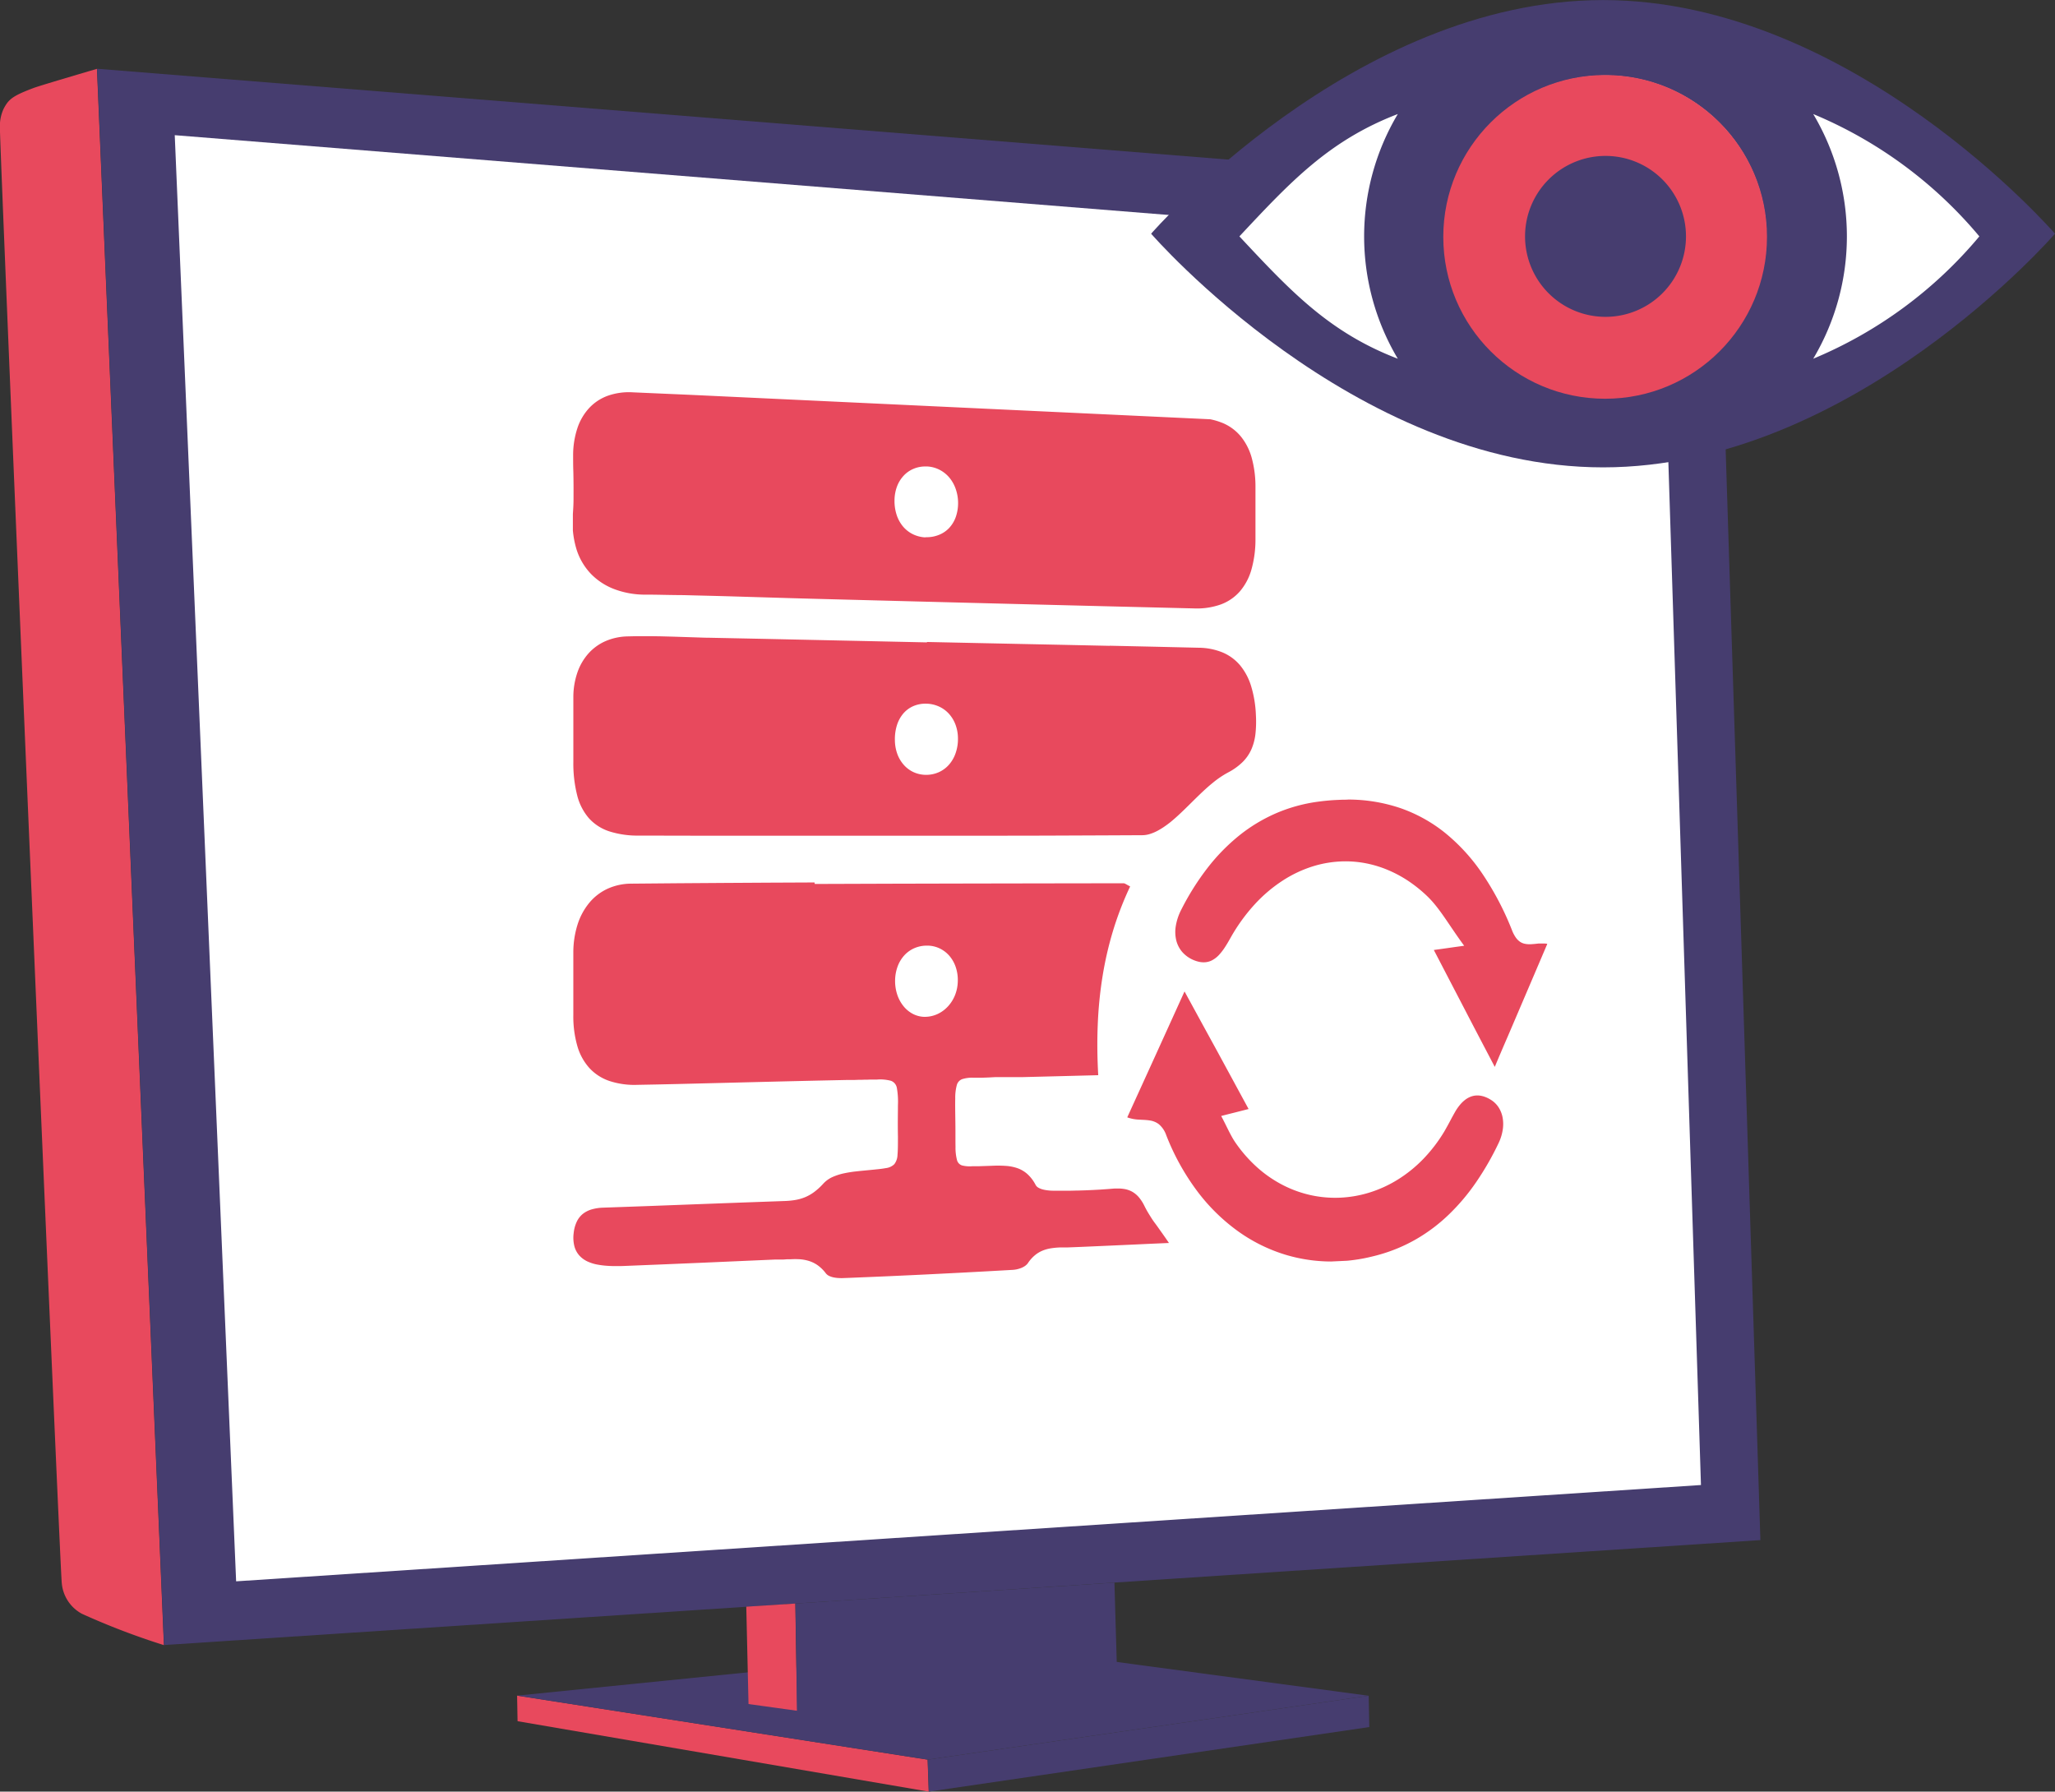<?xml version="1.0" encoding="UTF-8"?> <svg xmlns="http://www.w3.org/2000/svg" xmlns:xlink="http://www.w3.org/1999/xlink" width="91.763" height="80" viewBox="0 0 91.763 80"><rect x="0" y="0" width="91.763" height="80" fill="#333333" stroke="none"/><defs><clipPath id="a"><path d="M1618.737,349.443V308.908l43.505,2.044V347.4Z" transform="translate(-1618.737 -308.908)" fill="none"></path></clipPath></defs><g transform="translate(-1593.156 -291.464)"><g transform="translate(1593.156 294.534)"><path d="M1616.246,367.312l18.331,2.858.05,1.429-18.36-3.145Z" transform="translate(-1593.156 -294.668)" fill="#e8495d"></path><path d="M1616.246,367.312l21.674-2.188,16.348,2.193-19.691,2.853Z" transform="translate(-1593.156 -294.668)" fill="#463d6f" fill-rule="evenodd"></path><path d="M1594.72,295.369c-1.021.378-1.179.533-1.4.948a1.828,1.828,0,0,0-.169.8c-.03.509,2.682,64.39,2.762,65.019a1.722,1.722,0,0,0,.9,1.387,32.306,32.306,0,0,0,3.662,1.4l-2.99-70.385s-2.465.723-2.77.835" transform="translate(-1593.156 -294.534)" fill="#e8495d"></path><path d="M1597.49,294.534l72.366,5.811,1.908,59.888-71.284,4.686Z" transform="translate(-1593.156 -294.534)" fill="#463d6f" fill-rule="evenodd"></path><path d="M1626.48,363.34l.1,4.348,2.167.3-.077-4.788Z" transform="translate(-1593.156 -294.668)" fill="#e8495d"></path><path d="M1628.674,363.2l.077,4.786,14.291-1.485-.122-4.235Z" transform="translate(-1593.156 -294.668)" fill="#463d6f" fill-rule="evenodd"></path><path d="M1654.3,368.715l-19.669,2.883-.049-1.427,19.69-2.853Z" transform="translate(-1593.156 -294.668)" fill="#463d6f" fill-rule="evenodd"></path><path d="M1600.959,297.5l66.4,5.331,1.751,54.943-65.41,4.3Z" transform="translate(-1593.156 -294.534)" fill="#fff" fill-rule="evenodd"></path></g><g transform="translate(1644.558 291.464)"><path d="M1684.919,301.9s-9.035,10.433-20.18,10.433-20.181-10.433-20.181-10.433,9.035-10.433,20.181-10.433S1684.919,301.9,1684.919,301.9Z" transform="translate(-1644.558 -291.464)" fill="#463d6f"></path><path d="M1657.662,302.019a7.185,7.185,0,1,1,7.186,7.186A7.186,7.186,0,0,1,1657.662,302.019Zm0,0a7.185,7.185,0,1,1,7.186,7.186A7.186,7.186,0,0,1,1657.662,302.019Zm-2.089,5.463c-3.085-1.182-4.815-3.05-7.073-5.463,2.258-2.412,3.988-4.28,7.073-5.463A10.675,10.675,0,0,0,1655.573,307.482Zm18.55-10.926a19.385,19.385,0,0,1,7.418,5.463,19.365,19.365,0,0,1-7.418,5.463A10.68,10.68,0,0,0,1674.123,296.556Z" transform="translate(-1644.558 -291.464)" fill="#fff"></path></g><circle cx="7.227" cy="7.227" r="7.227" transform="translate(1657.604 294.815)" fill="#e8495d"></circle><path d="M1668.441,302.019a3.593,3.593,0,1,1-3.593-3.593A3.593,3.593,0,0,1,1668.441,302.019Z" fill="#463d6f"></path><g transform="translate(1618.737 308.848)"><g style="isolation:isolate"><g clip-path="url(#a)"><g transform="translate(-0.016 0.14)"><path d="M1634.474,336.929h-.031a1.18,1.18,0,0,1-.52-.13,1.327,1.327,0,0,1-.418-.342,1.619,1.619,0,0,1-.28-.509,1.936,1.936,0,0,1-.1-.629,1.877,1.877,0,0,1,.109-.629,1.5,1.5,0,0,1,.292-.495,1.334,1.334,0,0,1,.444-.326,1.39,1.39,0,0,1,.56-.12h.068a1.3,1.3,0,0,1,.541.136,1.333,1.333,0,0,1,.425.337,1.515,1.515,0,0,1,.274.5,1.8,1.8,0,0,1,.087.613,1.775,1.775,0,0,1-.122.62,1.64,1.64,0,0,1-.311.5,1.485,1.485,0,0,1-.457.341,1.358,1.358,0,0,1-.559.132m-4.949-6-2.011.009-2.03.012-2.05.014-2.07.018a2.576,2.576,0,0,0-1.083.229,2.321,2.321,0,0,0-.818.633,2.9,2.9,0,0,0-.52.967,4.163,4.163,0,0,0-.188,1.233c0,.232,0,.466,0,.7v.7c0,.234,0,.469,0,.7s0,.467,0,.7a4.8,4.8,0,0,0,.179,1.388,2.489,2.489,0,0,0,.538.983,2.148,2.148,0,0,0,.894.578,3.563,3.563,0,0,0,1.247.173l.9-.017.9-.02.892-.022.887-.022,1.475-.037,1.465-.036,1.455-.034,1.445-.031h.3l.14-.005.133,0,.127-.005.121,0,.122-.005.115,0,.108,0,.1,0a1.839,1.839,0,0,1,.642.054.413.413,0,0,1,.263.324,3.511,3.511,0,0,1,.047.769c0,.35-.012.8,0,1.388,0,.358,0,.623-.019.821a.716.716,0,0,1-.143.421.643.643,0,0,1-.379.175c-.178.035-.415.056-.729.087-.178.018-.368.034-.561.056a5.418,5.418,0,0,0-.573.089,2.571,2.571,0,0,0-.524.169,1.26,1.26,0,0,0-.411.3,2.834,2.834,0,0,1-.408.371,1.943,1.943,0,0,1-.407.23,2.027,2.027,0,0,1-.429.121,3.438,3.438,0,0,1-.47.046l-2,.072-2.018.075-2.037.077q-1.026.037-2.057.073a2.083,2.083,0,0,0-.483.07,1.189,1.189,0,0,0-.4.191,1,1,0,0,0-.283.344,1.548,1.548,0,0,0-.148.528,1.57,1.57,0,0,0,.029.579,1,1,0,0,0,.217.417,1.137,1.137,0,0,0,.369.273,1.85,1.85,0,0,0,.486.147c.106.019.214.033.322.042s.218.015.328.017.22,0,.331,0,.22-.007.33-.011l1.669-.068,1.657-.07,1.644-.072,1.631-.071h.029a.148.148,0,0,0,.03,0h.06l.061,0,.061,0,.063,0,.062,0,.076-.006.075-.005.075,0,.075,0a3.571,3.571,0,0,1,.427,0,1.791,1.791,0,0,1,.41.079,1.386,1.386,0,0,1,.386.194,1.69,1.69,0,0,1,.356.353.413.413,0,0,0,.15.118.876.876,0,0,0,.208.067,1.489,1.489,0,0,0,.232.027,2.091,2.091,0,0,0,.224,0q.339-.012.678-.027l.675-.028.673-.029.671-.031q.61-.027,1.218-.058l1.21-.061,1.2-.064,1.2-.067a1.275,1.275,0,0,0,.184-.024,1.361,1.361,0,0,0,.192-.057.886.886,0,0,0,.173-.09.553.553,0,0,0,.131-.123,1.621,1.621,0,0,1,.321-.362,1.321,1.321,0,0,1,.354-.21,1.731,1.731,0,0,1,.379-.1,3.446,3.446,0,0,1,.4-.036l.079,0,.08,0,.079,0,.08,0,.364-.014.364-.015.365-.016.367-.016.741-.033.755-.034.774-.036.8-.035c-.117-.174-.228-.332-.333-.479s-.2-.286-.3-.418-.177-.26-.256-.387-.149-.254-.213-.385a1.8,1.8,0,0,0-.241-.372,1.135,1.135,0,0,0-.282-.239,1.083,1.083,0,0,0-.33-.123,1.622,1.622,0,0,0-.382-.027h-.027l-.027,0-.027,0-.027,0-.313.025-.315.022-.315.017-.316.014-.354.011c-.117,0-.235.006-.353.007l-.354,0h-.355c-.072,0-.154,0-.237-.01a1.668,1.668,0,0,1-.247-.039.831.831,0,0,1-.213-.079.324.324,0,0,1-.136-.13,1.707,1.707,0,0,0-.372-.489,1.331,1.331,0,0,0-.443-.26,1.979,1.979,0,0,0-.5-.1,5.122,5.122,0,0,0-.543-.01l-.184.007-.17.006-.156.005-.144.005-.081,0-.077,0-.074,0-.069,0a1.407,1.407,0,0,1-.478-.036.34.34,0,0,1-.221-.244,2.206,2.206,0,0,1-.065-.589c-.006-.269,0-.618-.006-1.07s-.013-.813-.006-1.086a2.139,2.139,0,0,1,.071-.6.39.39,0,0,1,.234-.261,1.462,1.462,0,0,1,.48-.066h.292l.137,0,.146-.005.159-.006.172-.01.109-.005.109,0,.11,0,.109,0,.218,0,.218,0,.217,0,.218,0,.834-.021.837-.021.847-.022.868-.022c-.043-.763-.052-1.508-.022-2.239a17.925,17.925,0,0,1,.21-2.146,15.582,15.582,0,0,1,.472-2.061,14.506,14.506,0,0,1,.765-1.982l-.116-.063-.08-.045a.508.508,0,0,0-.055-.026.134.134,0,0,0-.042-.008l-3.362.005-3.418.006-3.475.008-3.534.012" transform="translate(-1618.721 -309.048)" fill="#e8495d"></path><path d="M1634.487,315.518h-.036a1.415,1.415,0,0,1-.553-.151,1.354,1.354,0,0,1-.429-.346,1.567,1.567,0,0,1-.276-.51,2,2,0,0,1-.094-.637,1.83,1.83,0,0,1,.111-.626,1.449,1.449,0,0,1,.3-.486,1.268,1.268,0,0,1,.447-.308,1.327,1.327,0,0,1,.561-.1h.065a1.373,1.373,0,0,1,.549.158,1.42,1.42,0,0,1,.429.354,1.617,1.617,0,0,1,.277.509,1.9,1.9,0,0,1,.1.622,1.877,1.877,0,0,1-.11.631,1.411,1.411,0,0,1-.3.483,1.268,1.268,0,0,1-.455.3,1.444,1.444,0,0,1-.581.1m12.2-5.3-2.963-.139-3.005-.141-3.05-.144-3.1-.145v.009l-1.6-.076-1.614-.076-1.627-.077-1.639-.078-1.652-.077-1.665-.076q-.837-.039-1.678-.075l-1.69-.074a2.85,2.85,0,0,0-1.109.152,2.127,2.127,0,0,0-.834.548,2.463,2.463,0,0,0-.527.9,3.86,3.86,0,0,0-.191,1.218c0,.216,0,.432.007.648s.009.433.011.648,0,.432,0,.646-.012.429-.027.643a4.205,4.205,0,0,0,.158,1.6,2.792,2.792,0,0,0,.666,1.124,2.881,2.881,0,0,0,1.042.668,3.889,3.889,0,0,0,1.281.239h.071q.375,0,.748.008t.744.012c.248,0,.495.009.743.015l.739.018q.591.015,1.179.033l1.172.035,1.167.035,1.162.032,4.342.113,4.255.109,4.169.105,4.084.1a3.191,3.191,0,0,0,1.2-.174,2.089,2.089,0,0,0,.858-.584,2.571,2.571,0,0,0,.52-.984,4.946,4.946,0,0,0,.178-1.376v-2.3a4.866,4.866,0,0,0-.166-1.3,2.625,2.625,0,0,0-.475-.945,2.112,2.112,0,0,0-.786-.6,3.092,3.092,0,0,0-1.1-.242" transform="translate(-1618.721 -309.048)" fill="#e8495d"></path><path d="M1634.5,326.123a1.348,1.348,0,0,1-.549-.12,1.318,1.318,0,0,1-.436-.324,1.514,1.514,0,0,1-.291-.491,1.859,1.859,0,0,1-.108-.619,2.072,2.072,0,0,1,.093-.668,1.5,1.5,0,0,1,.282-.516,1.247,1.247,0,0,1,.443-.329,1.371,1.371,0,0,1,.574-.111h.017a1.438,1.438,0,0,1,.562.128,1.36,1.36,0,0,1,.444.325,1.5,1.5,0,0,1,.292.485,1.772,1.772,0,0,1,.109.607,1.912,1.912,0,0,1-.1.651,1.533,1.533,0,0,1-.29.516,1.33,1.33,0,0,1-.451.341,1.384,1.384,0,0,1-.577.125h-.017m8.211-5.761-2.01-.043-2.031-.042-2.05-.043-2.071-.044v.018l-2.4-.052-2.424-.052-2.452-.053L1624.8,320c-.177,0-.353-.008-.53-.014l-.532-.017-.532-.017-.534-.014-.375-.006-.375,0c-.126,0-.251,0-.376,0l-.377.009a2.606,2.606,0,0,0-.986.216,2.215,2.215,0,0,0-.755.551,2.5,2.5,0,0,0-.487.839,3.39,3.39,0,0,0-.183,1.079c0,.243,0,.485,0,.728v.728c0,.243,0,.486,0,.73s0,.487,0,.732a5.788,5.788,0,0,0,.171,1.493,2.479,2.479,0,0,0,.524,1.023,2.1,2.1,0,0,0,.913.587,4.153,4.153,0,0,0,1.335.188l2.407.005,2.379,0,2.353,0,2.326,0h3.327q1.646,0,3.274,0t3.224-.008q1.594-.006,3.174-.014a1.156,1.156,0,0,0,.324-.05,1.922,1.922,0,0,0,.327-.133,3.18,3.18,0,0,0,.316-.189c.1-.068.2-.142.292-.215.22-.18.432-.378.641-.581s.415-.411.623-.612.418-.395.636-.57a4.193,4.193,0,0,1,.677-.455,2.712,2.712,0,0,0,.647-.467,1.854,1.854,0,0,0,.389-.567,2.419,2.419,0,0,0,.18-.692,5.128,5.128,0,0,0,.019-.844,5.077,5.077,0,0,0-.21-1.271,2.7,2.7,0,0,0-.489-.932,2.073,2.073,0,0,0-.78-.579,2.887,2.887,0,0,0-1.082-.214l-.983-.023-.988-.023-.993-.022-1-.022" transform="translate(-1618.721 -309.048)" fill="#e8495d"></path><path d="M1646.047,335.8c-.223.491-.44.97-.655,1.442l-.636,1.4c-.21.462-.419.921-.629,1.381s-.421.925-.635,1.394a1.73,1.73,0,0,0,.505.1c.166.011.327.012.478.035a.886.886,0,0,1,.421.165,1.111,1.111,0,0,1,.334.489,10.578,10.578,0,0,0,1.371,2.486,8.443,8.443,0,0,0,1.823,1.8,7.27,7.27,0,0,0,2.156,1.066,7.133,7.133,0,0,0,2.378.287c.145-.007.29-.018.437-.034s.292-.035.439-.059.3-.053.442-.086.3-.07.444-.111a7.2,7.2,0,0,0,1.7-.714,7.522,7.522,0,0,0,1.441-1.094,9.291,9.291,0,0,0,1.21-1.436,12.8,12.8,0,0,0,1-1.74,2.134,2.134,0,0,0,.185-.584,1.632,1.632,0,0,0,0-.545,1.282,1.282,0,0,0-.177-.463,1.1,1.1,0,0,0-.343-.341,1.5,1.5,0,0,0-.165-.091,1.415,1.415,0,0,0-.161-.063,1.163,1.163,0,0,0-.156-.036.984.984,0,0,0-.152-.009.844.844,0,0,0-.272.054,1,1,0,0,0-.253.143,1.446,1.446,0,0,0-.235.23,2.2,2.2,0,0,0-.214.312c-.041.072-.081.145-.121.217s-.077.145-.116.217-.077.144-.117.215-.079.142-.12.213a6.84,6.84,0,0,1-.956,1.248,5.985,5.985,0,0,1-1.135.913,5.445,5.445,0,0,1-1.258.574,5.174,5.174,0,0,1-1.327.229,5.092,5.092,0,0,1-1.284-.112,5.167,5.167,0,0,1-1.241-.445,5.469,5.469,0,0,1-1.143-.782,6.208,6.208,0,0,1-.99-1.125c-.056-.082-.109-.168-.159-.259s-.1-.184-.149-.283-.1-.2-.154-.309-.11-.218-.172-.334l.328-.084.3-.075.29-.074.306-.078c-.237-.437-.472-.868-.706-1.3l-.7-1.289-.712-1.3-.735-1.347" transform="translate(-1618.721 -309.048)" fill="#e8495d"></path><path d="M1653.33,327.232c-.106,0-.213,0-.32.005s-.217.009-.327.016-.22.017-.331.028-.225.025-.338.04a7.137,7.137,0,0,0-1.873.515,7.225,7.225,0,0,0-1.648.994,8.677,8.677,0,0,0-1.415,1.447,11.539,11.539,0,0,0-1.176,1.87,2.444,2.444,0,0,0-.243.728,1.606,1.606,0,0,0,.023.645,1.256,1.256,0,0,0,.271.519,1.389,1.389,0,0,0,.5.354c.043.018.084.033.125.046s.08.023.118.032a.93.93,0,0,0,.112.017.785.785,0,0,0,.107.005.8.8,0,0,0,.372-.094,1.191,1.191,0,0,0,.309-.243,2.578,2.578,0,0,0,.266-.349c.084-.128.164-.268.244-.41a8.03,8.03,0,0,1,1.061-1.474,6.491,6.491,0,0,1,1.25-1.068,5.482,5.482,0,0,1,1.374-.65,4.92,4.92,0,0,1,1.437-.22,4.783,4.783,0,0,1,.944.092,4.947,4.947,0,0,1,.928.282,5.478,5.478,0,0,1,.9.474,6.26,6.26,0,0,1,.847.67,4.506,4.506,0,0,1,.43.47c.136.17.268.353.4.544s.267.393.409.6.29.421.451.637l-.413.057-.338.048-.3.042-.305.042c.233.447.461.886.687,1.321l.674,1.295q.334.644.673,1.292l.688,1.312c.2-.478.4-.945.6-1.406l.584-1.366c.193-.452.385-.9.579-1.355l.584-1.369-.058-.008-.058-.005a.566.566,0,0,0-.058,0h-.057l-.078,0-.077,0-.075.008-.074.008-.066.006-.066.005-.064.005-.064,0a.946.946,0,0,1-.221-.022.592.592,0,0,1-.207-.09.754.754,0,0,1-.189-.193,1.524,1.524,0,0,1-.169-.328,13.086,13.086,0,0,0-1.32-2.514,8.425,8.425,0,0,0-1.659-1.82,6.669,6.669,0,0,0-2-1.11,7.284,7.284,0,0,0-2.351-.383" transform="translate(-1618.721 -309.048)" fill="#e8495d"></path></g></g></g></g></g></svg> 